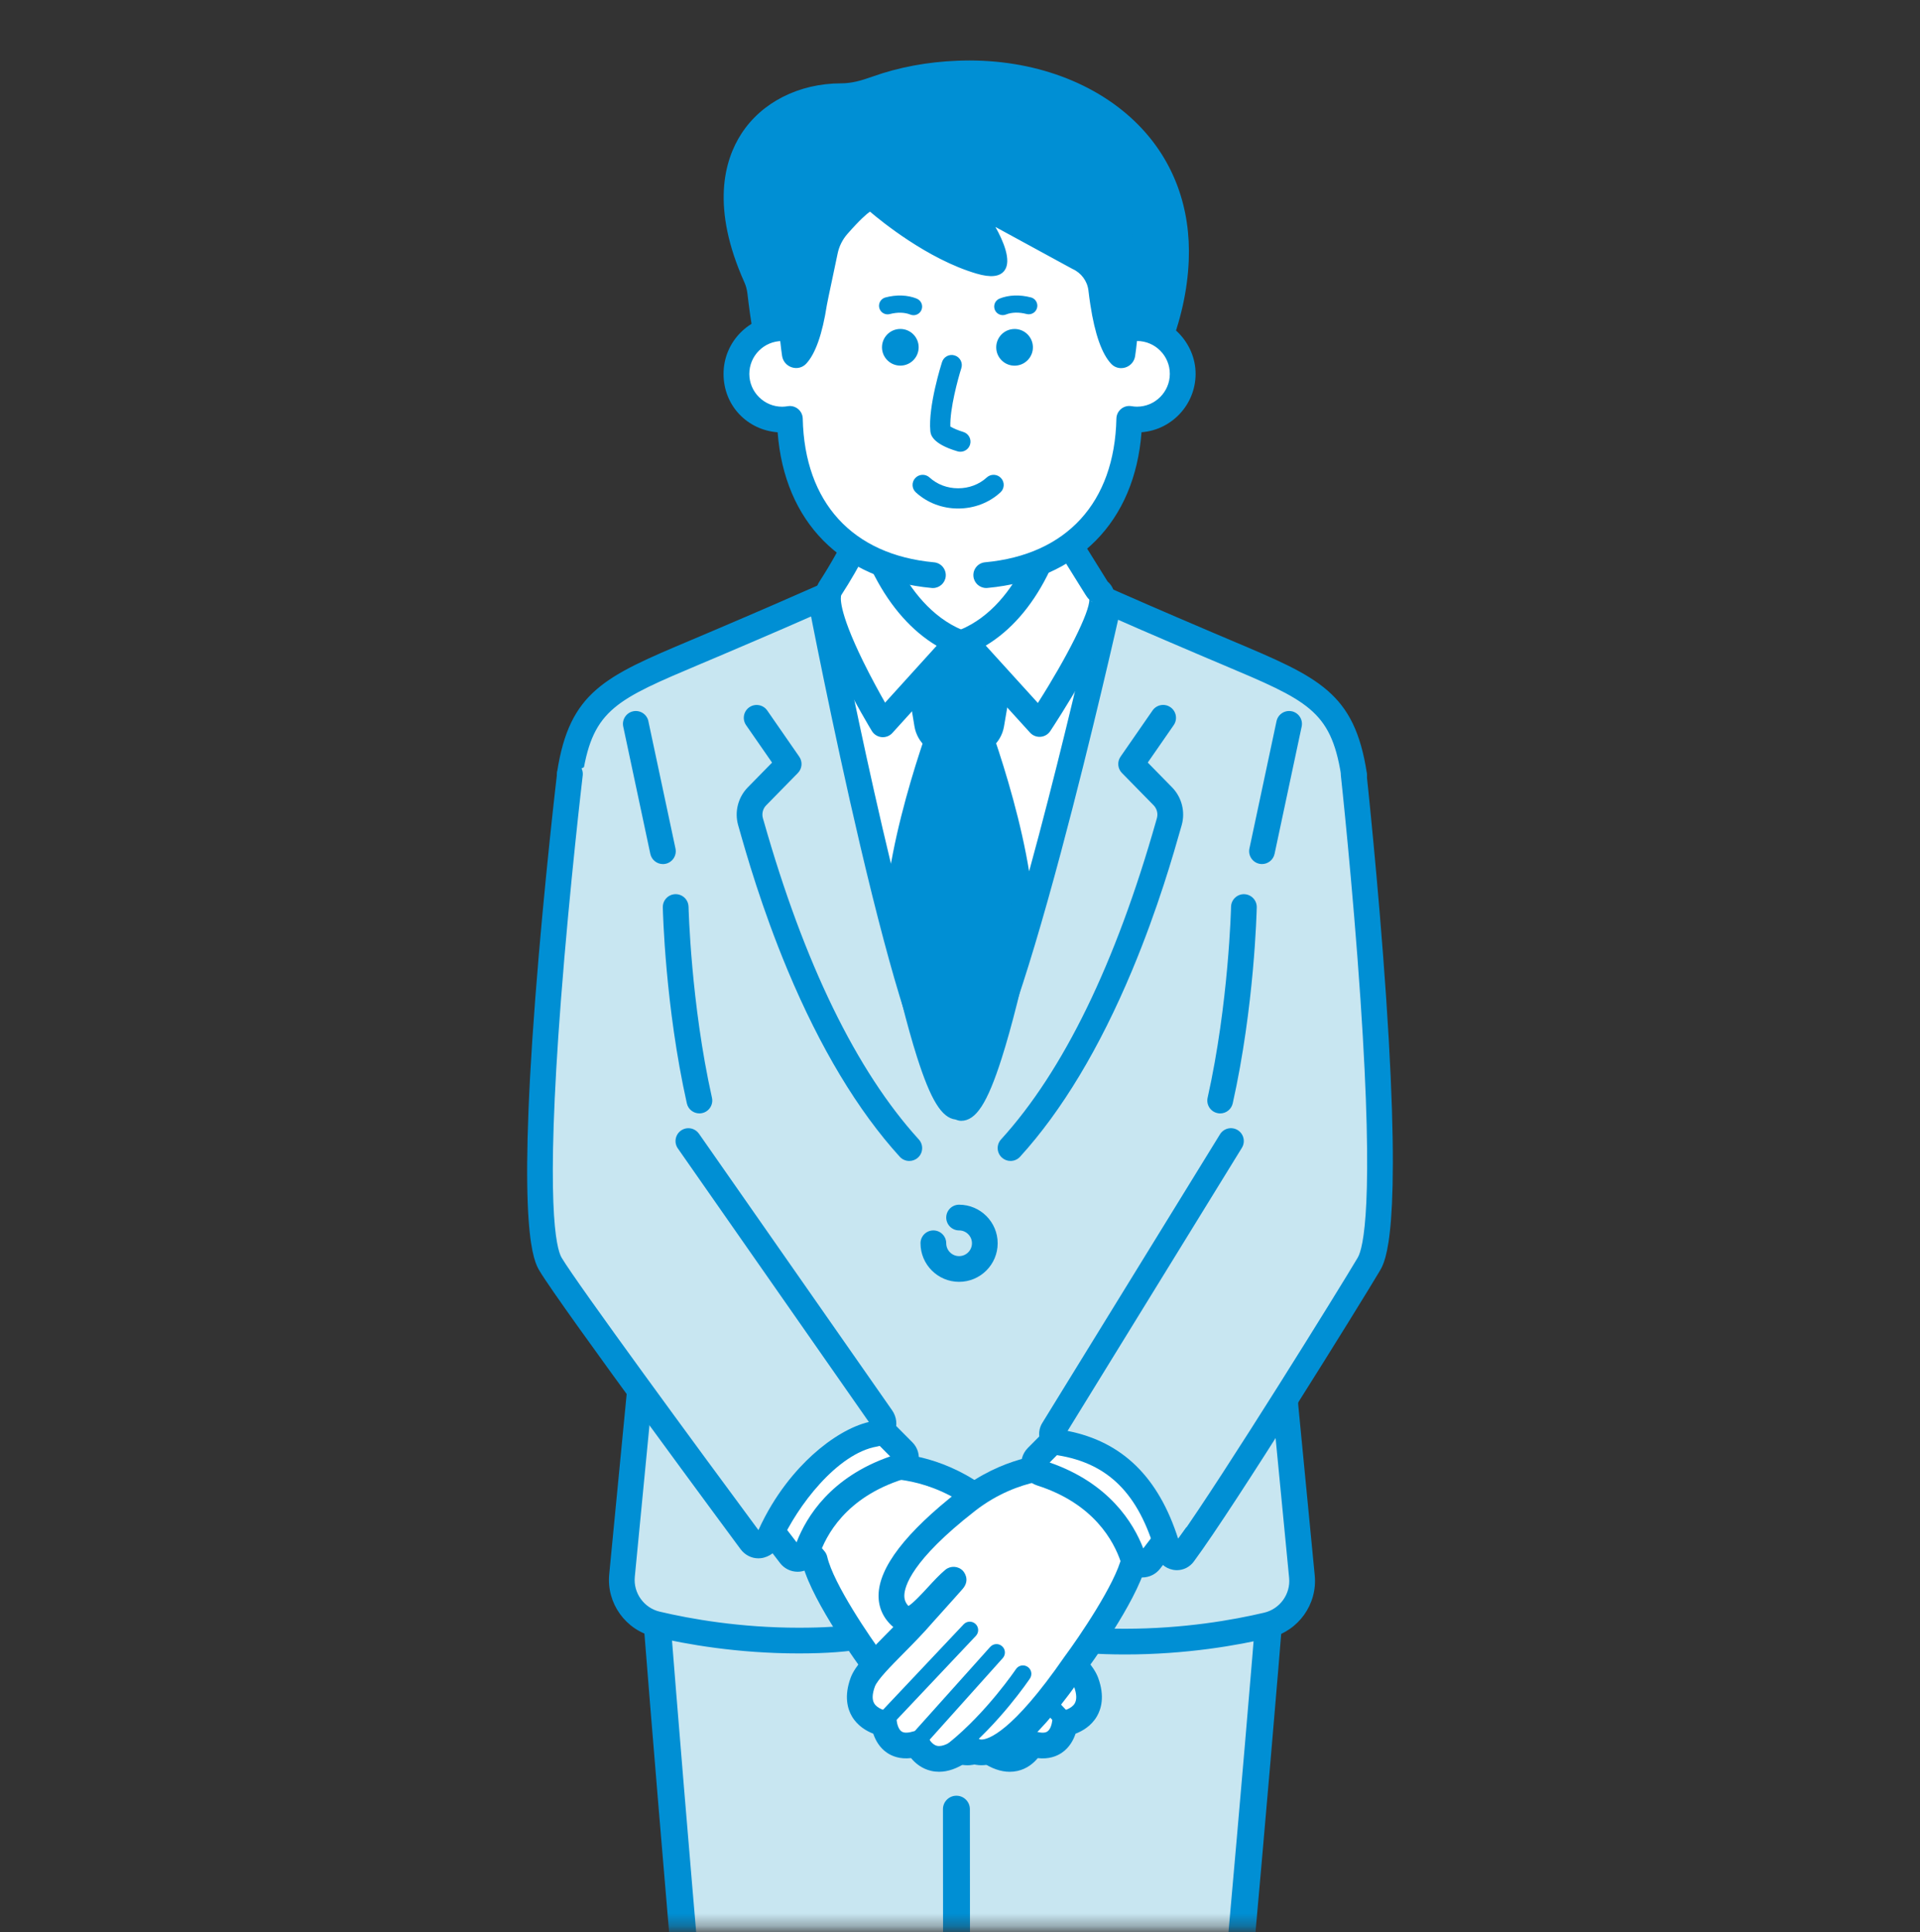 <svg width="155" height="156" viewBox="0 0 155 156" fill="none" xmlns="http://www.w3.org/2000/svg">
<rect x="0" y="0" width="155" height="156" fill="#333333" stroke="none"/>
<mask id="mask0_641_3012" style="mask-type:alpha" maskUnits="userSpaceOnUse" x="0" y="0" width="155" height="156">
<rect y="0.678" width="155" height="155" fill="#D9D9D9"/>
</mask>
<g mask="url(#mask0_641_3012)">
<path d="M76.373 73.843L76.787 73.925L77.603 73.843H76.373Z" fill="#C8E6F1"/>
<path d="M76.787 73.923L57.768 75.839C55.724 87.378 51.566 111.763 52.276 121.144C55.479 163.42 61.041 221.814 61.041 221.814C61.041 221.814 67.207 224.047 76.906 221.814L77.298 221.681C86.998 223.914 94.132 221.814 94.132 221.814C94.132 221.814 100.76 153.482 103.182 121.306C106.349 79.231 99.686 89.611 97.64 78.072L76.785 73.923H76.787Z" fill="#C8E6F1"/>
<path d="M98.712 77.884C98.634 77.443 98.293 77.095 97.853 77.008L78.437 73.145C78.214 72.879 77.866 72.724 77.494 72.761L76.838 72.828L76.584 72.777C76.293 72.719 76.004 72.784 75.774 72.935L57.659 74.761C57.175 74.811 56.783 75.174 56.697 75.653C52.535 99.155 50.682 114.489 51.191 121.229C54.359 163.033 59.902 221.336 59.958 221.921C59.998 222.338 60.276 222.696 60.671 222.839C60.847 222.903 63.685 223.902 68.465 223.902C70.89 223.902 73.817 223.644 77.15 222.877C77.186 222.868 77.222 222.858 77.257 222.846L77.358 222.812C87.066 224.972 94.14 222.949 94.439 222.86C94.865 222.735 95.172 222.364 95.214 221.922C95.281 221.239 101.871 153.21 104.266 121.393C106.511 91.564 103.828 87.686 101.233 83.936C100.187 82.424 99.283 81.116 98.711 77.886L98.712 77.884ZM102.099 121.227C99.843 151.206 93.857 213.375 93.126 220.954C90.324 221.598 84.33 222.185 77.546 220.623C77.348 220.577 77.143 220.588 76.951 220.654L76.611 220.77C69.919 222.301 64.515 221.67 62.057 220.995C61.409 214.161 56.336 160.327 53.361 121.065C52.87 114.582 54.665 99.707 58.697 76.843L76.736 75.025L96.714 79.001C97.383 82.188 98.431 83.704 99.449 85.173C100.656 86.917 101.794 88.564 102.44 93.369C103.199 99.013 103.088 108.127 102.101 121.229L102.099 121.227Z" fill="#008FD4"/>
<path d="M77.21 144.989C76.609 144.989 76.122 145.477 76.124 146.077L76.183 220.508C76.183 221.108 76.671 221.594 77.271 221.594C77.871 221.594 78.358 221.106 78.357 220.506L78.297 146.075C78.297 145.475 77.809 144.989 77.21 144.989Z" fill="#008FD4"/>
<path d="M97.596 52.072C89.011 48.417 86.962 47.425 86.962 47.425C85.317 46.729 84.248 44.435 84.248 42.648V40.257L71.068 40.175V42.566C71.068 44.353 69.999 46.646 68.354 47.343C68.354 47.343 66.305 48.335 57.72 51.99C49.644 55.428 46.976 56.141 45.999 62.491L53.569 92.527L50.213 127.219C50.036 129.045 51.236 130.714 53.02 131.135C55.618 131.748 59.669 132.459 64.481 132.459C72.939 132.459 74.25 130.649 75.941 125.763L77.513 121.225L77.803 121.307L79.375 125.845C81.066 130.729 82.376 132.541 90.835 132.541C95.647 132.541 99.699 131.83 102.296 131.216C104.08 130.795 105.28 129.125 105.103 127.301L101.747 92.609L109.317 62.572C108.34 56.223 105.672 55.51 97.596 52.072Z" fill="#C8E6F1"/>
<path d="M99.508 51.755C99.029 51.552 98.526 51.34 98.003 51.117C89.57 47.527 87.436 46.501 87.415 46.491C87.4 46.484 87.383 46.475 87.368 46.468C86.142 45.95 85.288 44.039 85.288 42.648V40.257C85.288 39.686 84.828 39.222 84.257 39.218L71.076 39.137C71.076 39.137 71.071 39.137 71.069 39.137C70.795 39.137 70.532 39.246 70.338 39.438C70.142 39.633 70.031 39.899 70.031 40.175V42.566C70.031 43.958 69.177 45.868 67.952 46.387C67.936 46.394 67.919 46.4 67.904 46.409C67.883 46.419 65.748 47.445 57.316 51.035C56.791 51.259 56.29 51.47 55.811 51.673C48.856 54.608 45.977 55.824 44.976 62.334C44.956 62.47 44.961 62.612 44.995 62.745L52.521 92.607L49.181 127.12C48.956 129.449 50.504 131.609 52.785 132.147C55.398 132.764 59.551 133.499 64.484 133.499C73.473 133.499 75.108 131.36 76.925 126.106L77.646 124.024L78.394 126.188C80.213 131.442 81.848 133.583 90.835 133.583C95.77 133.583 99.921 132.848 102.534 132.231C104.813 131.692 106.363 129.532 106.138 127.204L102.798 92.691L110.324 62.828C110.359 62.694 110.365 62.554 110.343 62.417C109.343 55.907 106.463 54.694 99.508 51.756V51.755ZM100.741 92.357C100.712 92.473 100.703 92.592 100.714 92.711L104.07 127.403C104.196 128.702 103.33 129.909 102.057 130.209C99.551 130.801 95.569 131.506 90.833 131.506C82.837 131.506 81.896 129.965 80.355 125.509L78.783 120.971C78.672 120.651 78.411 120.404 78.084 120.312L77.794 120.23C77.701 120.203 77.605 120.191 77.511 120.191C77.08 120.191 76.678 120.462 76.531 120.89L74.96 125.427C73.417 129.883 72.478 131.424 64.481 131.424C59.745 131.424 55.765 130.719 53.259 130.127C51.986 129.827 51.12 128.62 51.246 127.321L54.602 92.629C54.614 92.51 54.604 92.391 54.575 92.275L47.056 62.443C47.898 57.266 49.795 56.465 56.614 53.586C57.096 53.383 57.599 53.17 58.126 52.946C66.261 49.484 68.524 48.414 68.782 48.289C70.862 47.391 72.104 44.68 72.104 42.568V41.221L83.208 41.29V42.65C83.208 44.764 84.451 47.474 86.531 48.371C86.788 48.494 89.05 49.564 97.188 53.028C97.715 53.253 98.218 53.465 98.7 53.667C105.519 56.547 107.416 57.348 108.258 62.525L100.739 92.357H100.741Z" fill="#008FD4"/>
<path d="M82.52 39.143H77.472L77.101 39.048H72.053C72.95 45.563 66.276 48.453 66.276 48.453C66.276 48.453 73.77 87.544 77.145 87.544L77.426 87.64C80.802 87.64 89.337 49.429 89.337 49.429C89.337 49.429 81.621 45.657 82.52 39.142V39.143Z" fill="white"/>
<path d="M89.794 48.498C89.775 48.489 87.953 47.582 86.275 45.946C84.143 43.866 83.226 41.624 83.548 39.284C83.589 38.987 83.498 38.685 83.302 38.461C83.105 38.234 82.82 38.104 82.52 38.104H77.534C77.403 38.043 77.254 38.009 77.101 38.009H72.053C71.753 38.009 71.469 38.138 71.271 38.365C71.073 38.592 70.984 38.892 71.025 39.188C71.801 44.826 66.106 47.393 65.864 47.499C65.417 47.691 65.165 48.169 65.257 48.648C65.275 48.745 67.161 58.553 69.435 68.236C70.773 73.936 71.985 78.485 73.035 81.754C74.755 87.109 75.831 88.435 76.941 88.571L77.097 88.624C77.205 88.66 77.316 88.679 77.428 88.679C78.597 88.679 79.718 87.564 81.692 82.018C82.829 78.822 84.162 74.376 85.651 68.804C88.183 59.339 90.329 49.752 90.351 49.657C90.455 49.19 90.225 48.711 89.795 48.498H89.794ZM83.885 67.365C79.784 82.854 77.91 85.922 77.346 86.527C77.343 86.527 77.339 86.527 77.336 86.526C76.915 86.149 75.135 83.621 71.232 66.806C69.435 59.063 67.916 51.438 67.446 49.035C69.856 47.72 73.231 44.667 73.17 40.087H77.038C77.169 40.148 77.317 40.182 77.471 40.182H81.409C81.409 42.772 82.59 45.272 84.869 47.477C86.103 48.67 87.378 49.508 88.15 49.964C87.615 52.318 85.89 59.788 83.884 67.367L83.885 67.365Z" fill="#008FD4"/>
<path d="M77.062 56.906V56.915H76.551C76.551 56.915 72.371 67.555 72.303 74.79C73.982 82.635 75.864 89.5 77.311 89.5L77.593 89.595C79.04 89.595 80.922 82.729 82.601 74.882C82.57 67.646 78.351 56.906 78.351 56.906H77.061H77.062Z" fill="#008FD4"/>
<path d="M78.352 56.007H77.062C77.019 56.007 76.977 56.01 76.936 56.015H76.551C76.181 56.015 75.848 56.242 75.712 56.586C75.538 57.028 71.471 67.465 71.401 74.782C71.401 74.848 71.408 74.915 71.421 74.98C72.367 79.4 73.247 82.894 74.034 85.361C75.134 88.805 76.017 90.252 77.129 90.39L77.302 90.448C77.394 90.478 77.492 90.496 77.589 90.496C78.787 90.496 79.706 89.082 80.863 85.455C81.651 82.987 82.532 79.492 83.478 75.07C83.492 75.007 83.499 74.942 83.499 74.877C83.468 67.558 79.362 57.021 79.188 56.576C79.053 56.232 78.719 56.005 78.349 56.005L78.352 56.007ZM77.543 88.631C77.509 88.622 77.473 88.614 77.439 88.61C77.11 88.344 75.748 86.558 73.206 74.702C73.295 68.657 76.336 60.072 77.178 57.808C77.181 57.808 77.186 57.808 77.192 57.807H77.734C78.583 60.094 81.646 68.746 81.704 74.789C79.326 85.881 77.979 88.162 77.546 88.629L77.543 88.631Z" fill="#008FD4"/>
<path d="M78.76 53.21H76.129C75.021 53.21 74.181 55.165 74.37 56.307L74.728 58.483C74.876 59.379 75.618 60.034 76.487 60.034H78.386C79.251 60.034 79.992 59.386 80.144 58.495L80.516 56.319C80.712 55.174 79.869 53.21 78.758 53.21H78.76Z" fill="#008FD4"/>
<path d="M78.76 52.29H76.129C75.507 52.29 74.923 52.592 74.439 53.164C73.702 54.034 73.291 55.42 73.462 56.46L73.821 58.635C74.043 59.98 75.165 60.957 76.489 60.957H78.388C79.704 60.957 80.824 59.987 81.053 58.652L81.424 56.477C81.602 55.437 81.196 54.048 80.459 53.173C79.974 52.597 79.385 52.292 78.76 52.292V52.29ZM79.611 56.165L79.239 58.34C79.162 58.788 78.804 59.114 78.388 59.114H76.489C76.07 59.114 75.712 58.787 75.639 58.333L75.281 56.158C75.206 55.706 75.419 54.854 75.843 54.354C76.002 54.169 76.111 54.131 76.131 54.131H78.761C78.782 54.131 78.894 54.17 79.055 54.359C79.479 54.862 79.689 55.715 79.612 56.166L79.611 56.165Z" fill="#008FD4"/>
<path d="M69.978 41.983C69.978 41.983 69.076 44.348 67.029 47.512C65.779 49.441 71.27 58.483 71.27 58.483L77.298 51.831C71.679 49.506 69.98 41.983 69.98 41.983H69.978Z" fill="white"/>
<path d="M77.695 50.87C72.653 48.783 71.008 41.821 70.992 41.751C70.892 41.306 70.51 40.979 70.055 40.947C69.598 40.916 69.174 41.184 69.01 41.611C69.001 41.634 68.113 43.926 66.158 46.947C65.647 47.738 65.365 49.274 67.749 54.175C68.972 56.691 70.326 58.928 70.384 59.021C70.554 59.301 70.846 59.485 71.173 59.516C71.206 59.519 71.24 59.521 71.272 59.521C71.564 59.521 71.843 59.398 72.041 59.18L78.069 52.528C78.295 52.278 78.386 51.933 78.312 51.603C78.239 51.274 78.009 51.001 77.697 50.871L77.695 50.87ZM71.453 56.734C70.972 55.888 70.312 54.686 69.69 53.42C67.602 49.165 67.876 48.152 67.909 48.062C68.712 46.821 69.342 45.701 69.816 44.789C70.033 45.321 70.295 45.906 70.611 46.511C71.923 49.039 73.635 50.958 75.614 52.14L71.453 56.732V56.734Z" fill="#008FD4"/>
<path d="M88.655 47.689C88.68 47.757 85.102 41.981 85.102 41.981C85.102 41.981 83.513 49.496 77.895 51.816L83.923 58.452C83.923 58.452 90.474 48.59 88.655 47.687V47.689Z" fill="white"/>
<path d="M89.416 46.954C88.975 46.255 87.192 43.382 85.985 41.436C85.761 41.074 85.341 40.887 84.923 40.96C84.505 41.033 84.173 41.354 84.086 41.768C84.07 41.838 82.552 48.771 77.499 50.857C77.187 50.987 76.957 51.26 76.882 51.59C76.809 51.921 76.899 52.265 77.126 52.516L83.153 59.152C83.351 59.37 83.631 59.493 83.922 59.493C83.948 59.493 83.975 59.493 84.001 59.49C84.319 59.466 84.611 59.295 84.787 59.03C84.844 58.943 86.212 56.88 87.536 54.529C90.062 50.046 90.146 48.575 89.938 47.794C89.846 47.453 89.665 47.165 89.415 46.955L89.416 46.954ZM83.786 56.759L79.58 52.127C81.556 50.946 83.249 49.027 84.531 46.498C84.899 45.772 85.192 45.078 85.421 44.468C85.605 44.765 85.797 45.075 85.99 45.385C86.433 46.1 86.878 46.814 87.212 47.349C87.379 47.618 87.521 47.842 87.618 47.999C87.679 48.094 87.785 48.265 87.94 48.418C87.969 49.422 86.167 53.019 83.786 56.759ZM88.192 48.619C88.134 48.59 88.087 48.553 88.049 48.515C88.095 48.551 88.143 48.585 88.194 48.616V48.619H88.192ZM88.368 46.691C88.462 46.664 88.555 46.652 88.647 46.65C88.554 46.65 88.458 46.664 88.368 46.691Z" fill="#008FD4"/>
<path d="M82.793 130.284C82.709 130.187 80.26 127.47 80.357 127.55C81.714 128.678 83.505 131.416 84.477 130.635C86.724 128.828 84.632 125.368 79.281 121.191C75.265 118.056 71.233 118.367 71.233 118.367L65.768 112.38L58.481 117.325L65.768 125.913C66.438 128.82 70.541 134.348 70.541 134.348C77.479 144.392 79.213 140.904 79.213 140.904C82.147 143.47 83.301 140.788 83.301 140.788C85.75 141.538 85.96 139.154 85.96 139.154C85.96 139.154 88.74 138.712 87.687 135.828C87.235 134.588 84.762 132.572 82.794 130.282L82.793 130.284Z" fill="white"/>
<path d="M85.873 132.036C85.656 131.817 85.436 131.595 85.216 131.372C86.002 130.702 86.415 129.822 86.406 128.821C86.389 126.564 84.207 123.723 79.918 120.375C76.456 117.673 72.984 117.342 71.681 117.322L66.532 111.681C66.184 111.299 65.609 111.233 65.181 111.522L57.894 116.468C57.65 116.633 57.488 116.894 57.449 117.187C57.41 117.479 57.495 117.773 57.686 117.998L64.818 126.404C65.667 129.476 69.416 134.578 69.694 134.955C73.321 140.204 76.131 142.675 78.29 142.524C78.66 142.496 78.981 142.396 79.248 142.253C80.032 142.788 80.789 143.057 81.514 143.057C81.729 143.057 81.94 143.033 82.146 142.987C82.913 142.813 83.442 142.36 83.778 141.953C84.676 142.055 85.307 141.797 85.706 141.53C86.341 141.102 86.664 140.475 86.827 139.982C87.369 139.774 88.092 139.365 88.549 138.586C88.898 137.991 89.202 136.968 88.656 135.475C88.3 134.496 87.226 133.412 85.868 132.038L85.873 132.036ZM86.768 137.526C86.5 137.991 85.794 138.131 85.796 138.131C85.317 138.197 84.968 138.571 84.925 139.053C84.91 139.194 84.806 139.638 84.545 139.808C84.306 139.965 83.9 139.888 83.604 139.798C83.097 139.643 82.561 139.88 82.351 140.367C82.349 140.372 82.111 140.872 81.679 140.964C81.251 141.054 80.615 140.758 79.894 140.125C79.704 139.958 79.46 139.869 79.211 139.869C79.144 139.869 79.076 139.876 79.01 139.89C78.708 139.95 78.447 140.141 78.301 140.41C78.304 140.401 78.306 140.398 78.301 140.401C78.266 140.432 78.215 140.449 78.142 140.454C77.801 140.48 75.888 140.27 71.393 133.762C71.386 133.751 71.38 133.743 71.373 133.733C70.266 132.243 67.287 127.892 66.779 125.685C66.741 125.523 66.666 125.373 66.559 125.247L60.02 117.54L65.606 113.749L70.466 119.071C70.681 119.306 70.993 119.43 71.311 119.407C71.347 119.405 74.985 119.161 78.641 122.015C83.761 126.01 84.325 128.117 84.33 128.839C84.332 129.169 84.228 129.435 83.996 129.676C83.597 129.432 82.884 128.66 82.436 128.172C81.969 127.664 81.485 127.139 81.021 126.754C80.602 126.406 79.983 126.438 79.606 126.83C79.579 126.858 78.959 127.521 79.617 128.288C79.652 128.331 79.705 128.39 79.77 128.463C79.894 128.605 80.068 128.801 80.266 129.021C80.658 129.459 81.141 129.998 81.5 130.398C81.771 130.702 81.972 130.925 82.005 130.961C82.782 131.866 83.64 132.732 84.395 133.497C85.433 134.547 86.507 135.633 86.708 136.186C86.921 136.77 86.94 137.22 86.766 137.526H86.768Z" fill="#008FD4"/>
<path d="M79.537 131.149C79.279 130.876 78.85 130.865 78.577 131.122C78.304 131.379 78.292 131.809 78.55 132.082L85.251 139.183C85.384 139.325 85.564 139.396 85.745 139.396C85.912 139.396 86.079 139.335 86.211 139.211C86.483 138.953 86.495 138.524 86.238 138.251L79.537 131.149Z" fill="#008FD4"/>
<path d="M77.394 132.97C77.143 132.691 76.716 132.667 76.436 132.918C76.156 133.168 76.133 133.596 76.383 133.876L82.892 141.139C83.026 141.289 83.21 141.364 83.398 141.364C83.56 141.364 83.722 141.306 83.851 141.19C84.131 140.94 84.155 140.512 83.904 140.232L77.396 132.969L77.394 132.97Z" fill="#008FD4"/>
<path d="M80.723 140.712C77.67 138.25 75.34 134.802 75.318 134.767C75.108 134.456 74.687 134.374 74.377 134.582C74.065 134.79 73.983 135.212 74.191 135.523C74.29 135.671 76.656 139.172 79.873 141.767C79.999 141.867 80.149 141.917 80.299 141.917C80.497 141.917 80.694 141.83 80.827 141.665C81.062 141.373 81.016 140.945 80.725 140.71L80.723 140.712Z" fill="#008FD4"/>
<path d="M86.102 118.367C86.102 118.367 82.07 118.057 78.054 121.192C72.703 125.368 70.611 128.829 72.858 130.636C73.83 131.416 75.62 128.679 76.978 127.55C77.075 127.468 74.624 130.187 74.542 130.284C72.577 132.574 70.102 134.59 69.65 135.83C68.598 138.714 71.377 139.155 71.377 139.155C71.377 139.155 71.586 141.542 74.036 140.79C74.036 140.79 75.19 143.472 78.124 140.906C78.124 140.906 79.858 144.394 86.796 134.35C86.796 134.35 90.899 128.822 91.569 125.915L98.856 117.327L91.569 112.382L86.103 118.369L86.102 118.367Z" fill="white"/>
<path d="M99.437 116.467L92.15 111.522C91.722 111.232 91.147 111.3 90.799 111.68L85.65 117.321C84.347 117.342 80.875 117.672 77.413 120.374C73.124 123.721 70.942 126.562 70.925 128.821C70.918 129.822 71.329 130.701 72.115 131.371C71.895 131.596 71.677 131.818 71.458 132.036C70.1 133.41 69.027 134.494 68.669 135.473C68.124 136.966 68.427 137.989 68.777 138.584C69.234 139.361 69.958 139.77 70.499 139.98C70.662 140.471 70.984 141.1 71.62 141.528C72.019 141.797 72.65 142.053 73.548 141.95C73.884 142.358 74.414 142.811 75.18 142.985C75.388 143.033 75.599 143.055 75.812 143.055C76.537 143.055 77.293 142.786 78.078 142.25C78.345 142.394 78.666 142.496 79.035 142.521C81.194 142.68 84.005 140.2 87.632 134.951C87.912 134.574 91.659 129.472 92.507 126.402L99.64 117.996C99.831 117.771 99.916 117.476 99.877 117.185C99.838 116.893 99.676 116.631 99.432 116.465L99.437 116.467ZM79.049 140.438C79.049 140.438 79.051 140.443 79.053 140.445C79.053 140.443 79.051 140.44 79.049 140.438ZM90.775 125.243C90.668 125.369 90.593 125.519 90.556 125.681C90.048 127.888 87.066 132.239 85.962 133.729C85.955 133.737 85.948 133.747 85.941 133.758C81.68 139.927 79.743 140.442 79.252 140.452C79.109 140.452 79.049 140.416 79.025 140.389C78.877 140.128 78.621 139.944 78.326 139.886C78.011 139.823 77.684 139.912 77.442 140.123C76.719 140.754 76.086 141.052 75.657 140.962C75.229 140.871 74.992 140.379 74.99 140.379C74.781 139.891 74.239 139.641 73.732 139.796C73.434 139.886 73.03 139.963 72.791 139.806C72.531 139.635 72.427 139.192 72.411 139.061C72.38 138.577 72.029 138.203 71.55 138.128C71.543 138.128 70.836 137.989 70.568 137.522C70.393 137.216 70.413 136.766 70.626 136.182C70.828 135.629 71.901 134.544 72.94 133.493C73.697 132.728 74.552 131.862 75.326 130.96C75.36 130.921 75.558 130.701 75.827 130.403C76.187 130.002 76.671 129.462 77.065 129.022C77.263 128.8 77.438 128.603 77.564 128.461C77.631 128.386 77.684 128.327 77.719 128.284C78.379 127.515 77.757 126.854 77.73 126.825C77.353 126.433 76.734 126.4 76.315 126.748C75.851 127.133 75.367 127.658 74.9 128.166C74.452 128.652 73.739 129.426 73.34 129.668C73.108 129.428 73.003 129.162 73.006 128.831C73.011 128.11 73.576 126.001 78.695 122.007C82.317 119.181 85.992 119.396 86.025 119.399C86.343 119.423 86.655 119.3 86.87 119.063L91.73 113.741L97.316 117.533L90.777 125.239L90.775 125.243Z" fill="#008FD4"/>
<path d="M77.795 131.149L71.094 138.251C70.836 138.524 70.848 138.953 71.121 139.211C71.252 139.335 71.419 139.396 71.586 139.396C71.767 139.396 71.946 139.325 72.081 139.183L78.782 132.082C79.039 131.809 79.027 131.379 78.754 131.122C78.482 130.865 78.052 130.876 77.795 131.149Z" fill="#008FD4"/>
<path d="M79.939 132.971L73.431 140.234C73.18 140.514 73.204 140.943 73.484 141.192C73.613 141.308 73.775 141.366 73.937 141.366C74.123 141.366 74.309 141.289 74.444 141.141L80.952 133.878C81.203 133.598 81.179 133.168 80.899 132.92C80.62 132.669 80.192 132.693 79.941 132.972L79.939 132.971Z" fill="#008FD4"/>
<path d="M82.958 134.582C82.646 134.374 82.225 134.456 82.017 134.767C81.993 134.802 79.67 138.245 76.612 140.712C76.32 140.947 76.274 141.375 76.51 141.666C76.644 141.832 76.84 141.919 77.038 141.919C77.188 141.919 77.338 141.869 77.464 141.769C80.681 139.174 83.047 135.671 83.146 135.524C83.354 135.212 83.272 134.791 82.96 134.583L82.958 134.582Z" fill="#008FD4"/>
<path d="M86.452 114.885L83.716 117.641C83.299 118.06 83.481 118.766 84.044 118.947C89.008 120.536 90.818 123.839 91.469 125.794C91.667 126.389 92.454 126.516 92.836 126.016L94.752 123.515C94.018 115.786 86.452 114.883 86.452 114.883V114.885Z" fill="white"/>
<path d="M90.861 115.411C88.711 114.119 86.66 113.863 86.575 113.853C86.258 113.815 85.941 113.925 85.714 114.153L82.978 116.909C82.528 117.363 82.349 118.004 82.501 118.624C82.654 119.25 83.111 119.739 83.727 119.937C88.302 121.4 89.923 124.441 90.484 126.123C90.697 126.762 91.242 127.228 91.907 127.34C92.01 127.357 92.11 127.366 92.212 127.366C92.775 127.366 93.312 127.107 93.661 126.65L95.577 124.149C95.736 123.941 95.811 123.68 95.787 123.42C95.366 118.996 92.877 116.625 90.862 115.413L90.861 115.411ZM92.293 125.019C91.501 122.961 89.534 119.748 84.737 118.084L86.805 116.001C88.332 116.328 92.944 117.76 93.672 123.218L92.293 125.02V125.019Z" fill="#008FD4"/>
<path d="M70.149 114.395C70.149 114.395 62.584 115.298 61.849 123.027L63.797 125.572C64.171 126.058 64.929 125.922 65.12 125.339C65.763 123.382 67.575 120.034 72.604 118.443C73.146 118.271 73.321 117.591 72.921 117.187L70.149 114.395Z" fill="white"/>
<path d="M70.885 113.663C70.66 113.436 70.343 113.325 70.024 113.363C69.937 113.373 67.887 113.63 65.739 114.921C63.724 116.131 61.235 118.504 60.814 122.928C60.788 123.188 60.864 123.449 61.024 123.657L62.972 126.202C63.315 126.651 63.842 126.905 64.392 126.905C64.493 126.905 64.593 126.896 64.694 126.879C65.355 126.767 65.896 126.301 66.105 125.662C66.663 123.964 68.291 120.896 72.915 119.431C73.521 119.24 73.972 118.758 74.124 118.143C74.274 117.532 74.1 116.9 73.655 116.453L70.883 113.661L70.885 113.663ZM64.307 124.528L62.928 122.726C63.656 117.268 68.27 115.836 69.794 115.509L71.862 117.594C67.074 119.256 65.103 122.457 64.307 124.528Z" fill="#008FD4"/>
<path d="M55.402 57.974L46.011 62.491C46.011 62.491 41.841 97.664 44.446 102.074C45.796 104.36 57.153 119.785 60.616 124.459C61.051 125.046 61.968 124.831 62.111 124.115C63.381 117.789 68.233 116.181 70.628 115.774C71.231 115.672 71.521 114.973 71.172 114.47L55.404 57.974H55.402Z" fill="#C8E6F1"/>
<path d="M99.358 61.881L84.073 114.91C83.783 115.328 84.028 115.907 84.531 115.982C86.873 116.333 92.134 117.881 93.332 124.696C93.436 125.288 94.203 125.462 94.56 124.979C97.831 120.568 109.124 104.406 110.502 102.074C113.105 97.665 109.276 62.491 109.276 62.491L99.358 61.881Z" fill="#C8E6F1"/>
<path d="M56.425 91.538C56.097 91.067 55.45 90.953 54.979 91.28C54.508 91.609 54.394 92.255 54.722 92.726L70.142 114.813C68.746 115.14 67.108 116.095 65.592 117.472C64.331 118.62 62.56 120.599 61.228 123.543C56.414 117.043 46.548 103.593 45.339 101.546C44.899 100.802 44.016 97.282 45.286 80.715C45.994 71.497 47.032 62.701 47.042 62.614C47.11 62.045 46.703 61.528 46.133 61.46C45.564 61.394 45.048 61.8 44.98 62.369C44.969 62.458 43.926 71.291 43.217 80.549C41.758 99.565 43.108 101.851 43.551 102.601C45.16 105.325 59.636 124.881 59.781 125.077C60.134 125.553 60.661 125.822 61.22 125.822C61.285 125.822 61.348 125.819 61.412 125.812C62.115 125.733 62.745 125.244 63.061 124.533C64.334 121.651 67.578 117.345 70.802 116.796C71.436 116.688 71.964 116.269 72.213 115.674C72.464 115.079 72.392 114.406 72.022 113.874L56.426 91.536L56.425 91.538Z" fill="#008FD4"/>
<path d="M110.309 62.377C110.248 61.807 109.736 61.395 109.165 61.456C108.596 61.518 108.183 62.031 108.245 62.6C108.255 62.687 109.208 71.485 109.83 80.702C110.95 97.275 110.048 100.798 109.608 101.543C108.178 103.967 98.726 119.211 95.121 124.272C93.534 119.269 90.603 116.403 86.185 115.534L100.257 92.674C100.557 92.185 100.405 91.546 99.918 91.246C99.43 90.945 98.789 91.097 98.489 91.585L84.178 114.833C83.854 115.319 83.798 115.927 84.028 116.466C84.263 117.017 84.756 117.4 85.348 117.494C89.47 118.145 91.926 120.605 93.314 125.467C93.504 126.137 94.038 126.628 94.706 126.75C94.809 126.769 94.909 126.778 95.01 126.778C95.54 126.778 96.044 126.527 96.372 126.084C99.636 121.681 109.898 105.139 111.397 102.6C111.84 101.85 113.187 99.568 111.903 80.557C111.277 71.299 110.321 62.465 110.311 62.377H110.309Z" fill="#008FD4"/>
<path d="M55.584 73.213C55.572 72.641 55.1 72.187 54.524 72.197C53.951 72.209 53.496 72.685 53.508 73.258C53.515 73.58 53.697 81.256 55.448 89.086C55.555 89.57 55.985 89.897 56.461 89.897C56.535 89.897 56.612 89.889 56.689 89.871C57.248 89.747 57.601 89.191 57.476 88.632C55.772 81.011 55.588 73.29 55.586 73.212L55.584 73.213Z" fill="#008FD4"/>
<path d="M100.441 72.197C99.872 72.187 99.393 72.641 99.381 73.213C99.381 73.29 99.195 81.012 97.49 88.634C97.366 89.193 97.717 89.749 98.278 89.873C98.354 89.89 98.429 89.899 98.504 89.899C98.98 89.899 99.408 89.57 99.517 89.087C101.268 81.256 101.45 73.582 101.457 73.26C101.469 72.687 101.014 72.211 100.441 72.199V72.197Z" fill="#008FD4"/>
<path d="M61.644 66.262L61.588 66.064C61.484 65.696 61.584 65.297 61.852 65.024L64.411 62.414C64.76 62.058 64.806 61.505 64.523 61.096L61.939 57.367C61.612 56.896 60.965 56.779 60.493 57.104C60.021 57.431 59.905 58.077 60.231 58.55L62.328 61.574L60.371 63.57C59.583 64.374 59.283 65.547 59.592 66.632L59.648 66.828C60.245 68.933 61.487 73.312 63.587 78.338C66.211 84.612 69.255 89.68 72.637 93.398C72.842 93.623 73.123 93.737 73.406 93.737C73.655 93.737 73.906 93.649 74.105 93.468C74.53 93.083 74.56 92.425 74.175 92.002C69.134 86.46 64.919 77.8 61.647 66.262H61.644Z" fill="#008FD4"/>
<path d="M92.656 61.572L94.752 58.548C95.08 58.076 94.962 57.43 94.49 57.102C94.018 56.775 93.372 56.893 93.044 57.365L90.46 61.095C90.177 61.504 90.223 62.058 90.573 62.412L93.131 65.022C93.399 65.295 93.499 65.694 93.395 66.062L93.339 66.26C90.068 77.797 85.854 86.459 80.812 92.001C80.426 92.425 80.457 93.081 80.882 93.466C81.081 93.647 81.33 93.737 81.58 93.736C81.863 93.736 82.145 93.622 82.349 93.397C85.731 89.679 88.776 84.611 91.399 78.336C93.499 73.31 94.74 68.931 95.339 66.826L95.395 66.63C95.704 65.546 95.405 64.373 94.616 63.568L92.659 61.572H92.656Z" fill="#008FD4"/>
<path d="M77.426 98.308L75.35 100.384C75.35 101.531 76.279 102.46 77.426 102.46C78.574 102.46 79.503 101.531 79.503 100.384C79.503 99.237 78.574 98.308 77.426 98.308Z" fill="#C8E6F1"/>
<path d="M77.426 97.269C76.854 97.269 76.388 97.734 76.388 98.307C76.388 98.879 76.854 99.345 77.426 99.345C77.999 99.345 78.465 99.81 78.465 100.383C78.465 100.956 77.999 101.421 77.426 101.421C76.854 101.421 76.388 100.956 76.388 100.383C76.388 99.81 75.923 99.345 75.35 99.345C74.777 99.345 74.312 99.81 74.312 100.383C74.312 102.1 75.71 103.497 77.426 103.497C79.143 103.497 80.541 102.101 80.541 100.383C80.541 98.665 79.143 97.269 77.426 97.269Z" fill="#008FD4"/>
<path d="M52.345 58.231C52.226 57.67 51.673 57.312 51.113 57.431C50.552 57.55 50.194 58.103 50.313 58.664L52.5 68.943C52.604 69.43 53.035 69.766 53.515 69.766C53.586 69.766 53.66 69.759 53.731 69.744C54.292 69.625 54.65 69.072 54.531 68.511L52.343 58.232L52.345 58.231Z" fill="#008FD4"/>
<path d="M104.285 57.431C103.722 57.312 103.172 57.67 103.052 58.231L100.865 68.51C100.746 69.071 101.104 69.623 101.665 69.742C101.738 69.758 101.81 69.764 101.881 69.764C102.36 69.764 102.791 69.43 102.895 68.941L105.083 58.662C105.202 58.101 104.844 57.549 104.283 57.429L104.285 57.431Z" fill="#008FD4"/>
<path d="M77.774 5.931C77.628 5.935 77.481 5.94 77.335 5.945C75.11 6.032 72.892 6.417 70.794 7.164C69.831 7.506 68.949 7.77 67.901 7.77C62.127 7.779 56.694 12.68 61.045 22.374C61.222 22.77 61.329 23.194 61.379 23.626C62.41 32.652 65.228 40.425 77.34 40.391C87.16 40.364 94.548 30.166 94.928 21.012C95.338 11.147 86.872 5.732 77.776 5.931H77.774Z" fill="#008FD4"/>
<path d="M77.752 4.889C77.599 4.893 77.447 4.898 77.293 4.903C74.863 4.998 72.558 5.428 70.444 6.182C69.472 6.528 68.746 6.727 67.899 6.729C64.503 6.734 61.493 8.256 59.848 10.803C58.465 12.942 57.386 16.759 60.095 22.799C60.221 23.078 60.305 23.395 60.344 23.741C61.343 32.492 64.135 41.429 77.261 41.429C77.288 41.429 77.316 41.429 77.341 41.429C87.822 41.4 95.567 30.668 95.966 21.053C96.144 16.773 94.744 12.987 91.921 10.107C88.548 6.669 83.379 4.767 77.752 4.889ZM93.887 20.97C93.708 25.284 91.836 29.95 88.877 33.453C85.675 37.244 81.576 39.339 77.334 39.351C77.309 39.351 77.283 39.351 77.258 39.351C66.44 39.351 63.498 33.017 62.412 23.508C62.349 22.949 62.207 22.424 61.994 21.948C60.153 17.843 60.015 14.379 61.595 11.933C62.857 9.981 65.214 8.815 67.903 8.81C69.166 8.808 70.195 8.479 71.141 8.142C73.057 7.46 75.154 7.07 77.374 6.983C77.515 6.978 77.655 6.973 77.796 6.969C82.852 6.86 87.462 8.534 90.435 11.565C92.847 14.025 94.04 17.276 93.887 20.968V20.97Z" fill="#008FD4"/>
<path d="M91.66 26.493C91.379 26.493 91.108 26.527 90.846 26.587C90.003 18.481 86.834 11.216 77.403 11.216C67.971 11.216 64.803 18.481 63.959 26.587C63.697 26.527 63.424 26.493 63.145 26.493C61.106 26.493 59.452 28.147 59.452 30.186C59.452 32.224 61.106 33.878 63.145 33.878C63.358 33.878 63.564 33.856 63.767 33.822C64.449 42.532 70.292 47.079 77.404 47.079C84.516 47.079 90.36 42.534 91.041 33.822C91.244 33.856 91.451 33.878 91.664 33.878C93.703 33.878 95.356 32.224 95.356 30.186C95.356 28.147 93.703 26.493 91.664 26.493H91.66Z" fill="white"/>
<path d="M77.403 10.176C69.193 10.176 64.367 15.314 63.044 25.453C60.481 25.506 58.411 27.608 58.411 30.185C58.411 32.763 60.337 34.716 62.777 34.904C63.329 42.133 67.915 46.802 75.216 47.474C75.248 47.477 75.281 47.479 75.313 47.479C75.845 47.479 76.298 47.074 76.348 46.535C76.4 45.962 75.979 45.456 75.407 45.403C68.816 44.798 64.952 40.568 64.805 33.799C64.799 33.497 64.66 33.213 64.427 33.02C64.193 32.828 63.888 32.746 63.59 32.797C63.425 32.824 63.28 32.838 63.143 32.838C61.681 32.838 60.492 31.648 60.492 30.187C60.492 28.726 61.682 27.536 63.143 27.536C63.333 27.536 63.53 27.558 63.73 27.604C64.019 27.669 64.325 27.608 64.565 27.434C64.807 27.26 64.962 26.992 64.993 26.696C66.004 16.981 70.061 12.259 77.401 12.259C77.976 12.259 78.441 11.793 78.441 11.219C78.441 10.645 77.976 10.179 77.401 10.179L77.403 10.176Z" fill="#008FD4"/>
<path d="M91.889 25.453C90.568 15.314 85.74 10.176 77.53 10.176C76.956 10.176 76.49 10.641 76.49 11.216C76.49 11.79 76.956 12.255 77.53 12.255C84.869 12.255 88.928 16.977 89.939 26.692C89.969 26.987 90.124 27.257 90.367 27.43C90.609 27.604 90.912 27.666 91.202 27.601C91.401 27.557 91.599 27.533 91.788 27.533C93.251 27.533 94.439 28.723 94.439 30.184C94.439 31.645 93.249 32.834 91.788 32.834C91.652 32.834 91.505 32.821 91.341 32.793C91.043 32.742 90.738 32.824 90.504 33.017C90.271 33.209 90.133 33.494 90.126 33.796C89.98 40.563 86.115 44.793 79.525 45.4C78.952 45.452 78.531 45.959 78.584 46.531C78.633 47.072 79.087 47.477 79.618 47.476C79.651 47.476 79.683 47.476 79.716 47.471C87.017 46.799 91.602 42.13 92.155 34.9C94.594 34.713 96.52 32.667 96.52 30.182C96.52 27.696 94.451 25.504 91.887 25.45L91.889 25.453Z" fill="#008FD4"/>
<path d="M72.667 26.561C71.849 26.569 71.194 27.241 71.203 28.057C71.211 28.876 71.883 29.53 72.7 29.52C73.518 29.512 74.172 28.84 74.162 28.023C74.154 27.205 73.482 26.55 72.665 26.561H72.667Z" fill="#008FD4"/>
<path d="M81.888 26.564C81.069 26.573 80.415 27.244 80.425 28.061C80.433 28.879 81.105 29.534 81.922 29.524C82.74 29.515 83.394 28.843 83.386 28.027C83.377 27.209 82.706 26.554 81.889 26.563L81.888 26.564Z" fill="#008FD4"/>
<path d="M77.764 34.875C77.379 34.761 76.931 34.571 76.721 34.44C76.673 33.012 77.335 30.582 77.607 29.728C77.746 29.299 77.507 28.838 77.077 28.701C76.648 28.562 76.187 28.799 76.049 29.231C76.003 29.375 74.921 32.79 75.105 34.795C75.129 35.047 75.199 35.818 77.297 36.441C77.376 36.465 77.454 36.475 77.531 36.475C77.884 36.475 78.209 36.245 78.313 35.891C78.441 35.458 78.195 35.003 77.763 34.875H77.764Z" fill="#008FD4"/>
<path d="M77.431 8.473C77.418 8.473 77.404 8.473 77.391 8.473C77.377 8.473 77.363 8.473 77.35 8.473C61.549 8.531 62.85 24.502 63.462 28.683C63.559 29.348 64.389 29.634 64.848 29.144C65.567 28.373 66.092 26.796 66.431 24.584C66.482 24.248 67.019 21.791 67.302 20.409C67.434 19.766 67.732 19.173 68.165 18.68C68.82 17.935 69.774 16.914 70.275 16.691C70.275 16.691 74.535 20.491 78.932 21.783C83.26 23.056 79.441 17.455 79.441 17.455L86.724 21.423C87.532 21.785 88.094 22.545 88.196 23.424C88.234 23.747 88.283 24.132 88.353 24.584C88.696 26.812 89.224 28.393 89.952 29.159C90.409 29.64 91.224 29.358 91.319 28.704C91.93 24.553 93.259 8.529 77.433 8.473H77.431Z" fill="#008FD4"/>
<path d="M88.351 12.493C85.889 9.632 82.226 8.17 77.462 8.147C77.451 8.147 77.441 8.147 77.429 8.147H77.4H77.347C77.337 8.147 77.327 8.147 77.317 8.147C72.556 8.17 68.892 9.631 66.431 12.489C64.516 14.712 63.347 17.745 62.958 21.5C62.641 24.564 62.933 27.344 63.136 28.73C63.2 29.171 63.507 29.529 63.937 29.664C64.351 29.793 64.789 29.679 65.082 29.366C65.829 28.566 66.39 26.972 66.751 24.632C66.78 24.449 66.973 23.541 67.177 22.581C67.332 21.848 67.5 21.062 67.621 20.472C67.74 19.891 68.013 19.344 68.408 18.892C69.427 17.731 69.968 17.269 70.234 17.087C71.098 17.827 74.876 20.927 78.837 22.093C79.986 22.431 80.724 22.346 81.098 21.834C81.682 21.031 80.978 19.427 80.361 18.326L86.564 21.706C86.564 21.706 86.58 21.715 86.587 21.718C87.291 22.032 87.782 22.7 87.869 23.459C87.909 23.817 87.962 24.212 88.027 24.63C88.39 26.988 88.956 28.587 89.711 29.381C89.923 29.604 90.211 29.724 90.507 29.724C90.622 29.724 90.736 29.706 90.85 29.671C91.271 29.538 91.575 29.183 91.638 28.748C91.841 27.364 92.135 24.587 91.82 21.522C91.433 17.757 90.265 14.719 88.348 12.491L88.351 12.493ZM90.995 28.656C90.963 28.88 90.799 29.006 90.656 29.052C90.572 29.078 90.361 29.12 90.187 28.936C89.534 28.249 89.011 26.727 88.673 24.535C88.61 24.124 88.557 23.738 88.518 23.387C88.406 22.404 87.773 21.541 86.866 21.13L79.596 17.167C79.463 17.095 79.299 17.123 79.199 17.235C79.098 17.348 79.086 17.513 79.171 17.637C80.01 18.868 81.001 20.866 80.573 21.453C80.39 21.703 79.84 21.71 79.023 21.47C74.749 20.213 70.534 16.483 70.491 16.446C70.396 16.361 70.258 16.34 70.142 16.391C69.704 16.587 68.955 17.285 67.921 18.462C67.448 18.999 67.124 19.649 66.983 20.341C66.862 20.929 66.697 21.713 66.54 22.445C66.325 23.457 66.139 24.33 66.107 24.531C65.773 26.708 65.253 28.225 64.607 28.919C64.433 29.106 64.218 29.066 64.133 29.038C63.986 28.992 63.816 28.861 63.783 28.633C63.429 26.212 62.611 17.924 66.927 12.912C69.266 10.197 72.772 8.812 77.349 8.795C77.358 8.795 77.365 8.795 77.373 8.795H77.39H77.405C77.414 8.795 77.422 8.795 77.429 8.795C82.01 8.812 85.516 10.198 87.855 12.915C92.176 17.936 91.35 26.231 90.993 28.653L90.995 28.656Z" fill="#008FD4"/>
<path d="M79.66 38.552C79.046 39.115 78.226 39.425 77.35 39.425C76.474 39.425 75.654 39.115 75.04 38.552C74.708 38.247 74.191 38.269 73.886 38.602C73.581 38.934 73.603 39.452 73.935 39.755C74.851 40.594 76.064 41.058 77.35 41.058C78.635 41.058 79.849 40.596 80.764 39.755C81.097 39.45 81.119 38.934 80.814 38.602C80.509 38.269 79.992 38.247 79.66 38.552Z" fill="#008FD4"/>
<path d="M74.008 24.11C73.27 23.813 72.37 23.779 71.477 24.018C71.107 24.117 70.887 24.497 70.984 24.867C71.083 25.237 71.463 25.457 71.833 25.359C72.438 25.199 73.026 25.213 73.49 25.399C73.575 25.433 73.662 25.45 73.749 25.45C74.023 25.45 74.284 25.286 74.393 25.015C74.536 24.66 74.364 24.255 74.008 24.113V24.11Z" fill="#008FD4"/>
<path d="M83.227 24.015C82.334 23.778 81.435 23.811 80.695 24.107C80.339 24.25 80.169 24.654 80.31 25.009C80.419 25.28 80.678 25.444 80.955 25.444C81.042 25.444 81.129 25.427 81.214 25.393C81.676 25.207 82.264 25.193 82.871 25.353C83.241 25.452 83.621 25.232 83.72 24.861C83.819 24.491 83.599 24.111 83.227 24.012V24.015Z" fill="#008FD4"/>
</g>
</svg>
